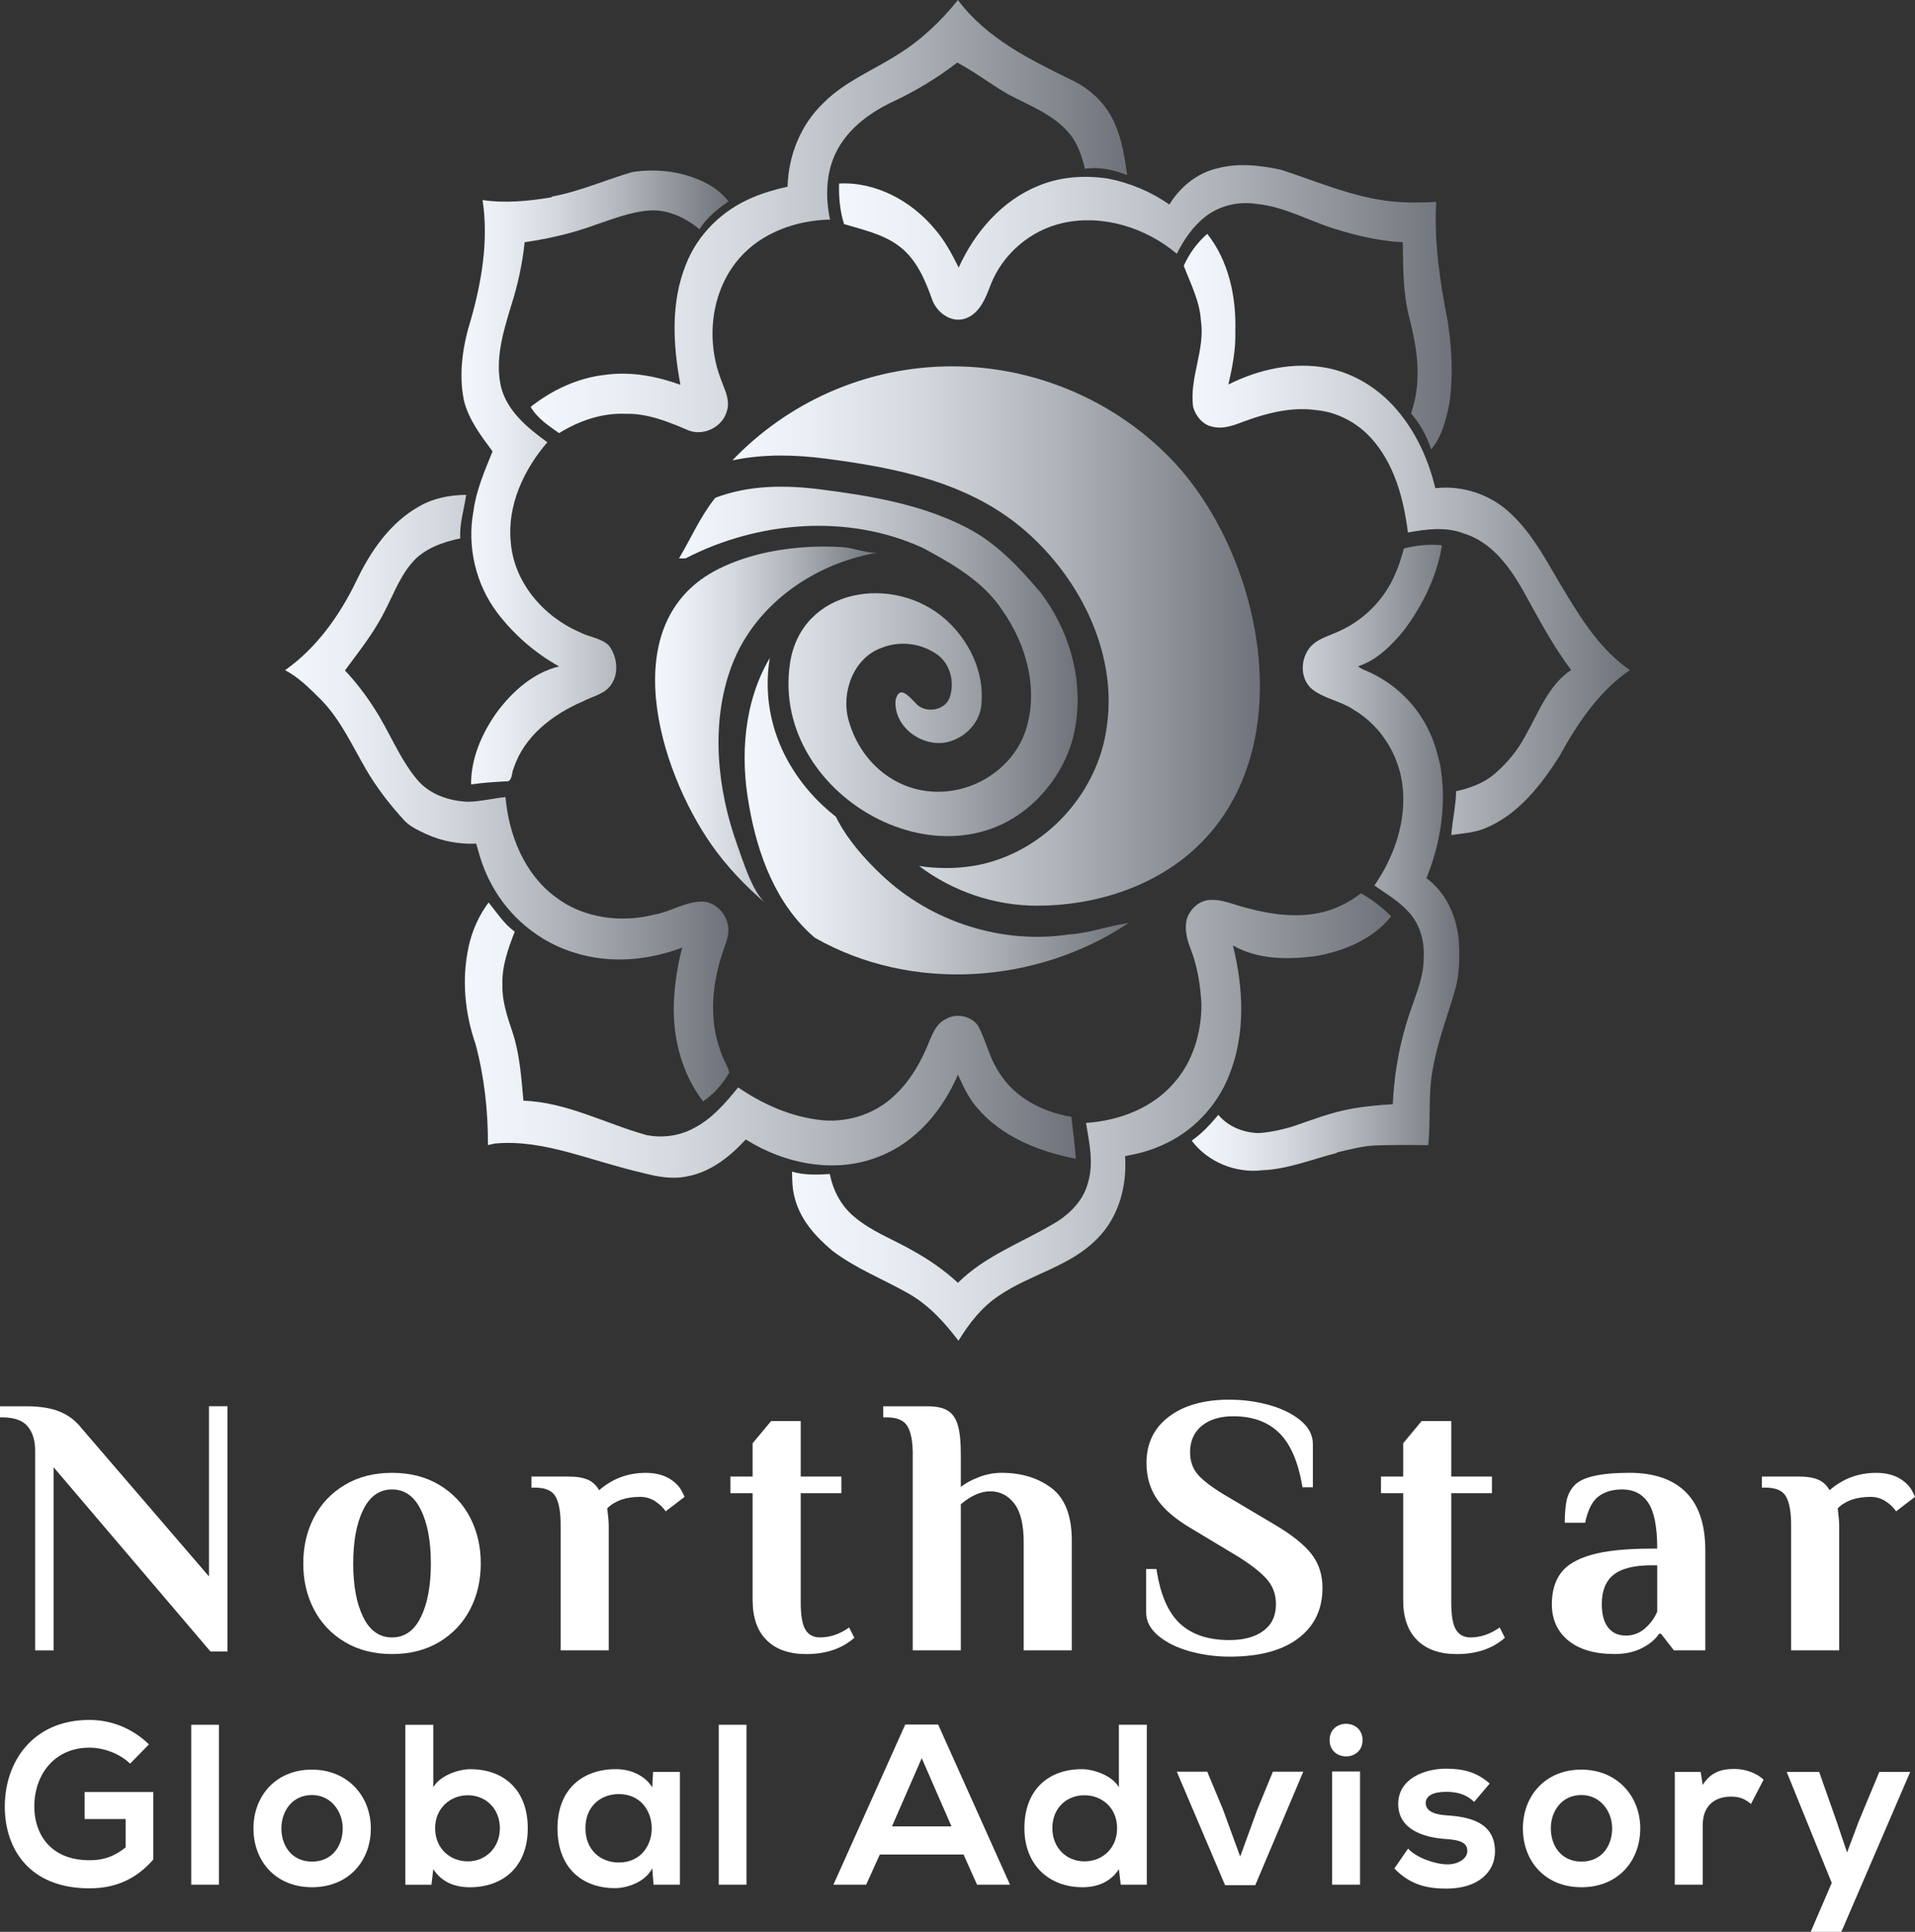 <?xml version="1.0" encoding="UTF-8"?>
<svg xmlns="http://www.w3.org/2000/svg" xmlns:xlink="http://www.w3.org/1999/xlink" id="Layer_2" data-name="Layer 2" viewBox="0 0 673.76 679.63">
  <rect x="0" y="0" width="673.76" height="679.63" fill="#333333" stroke="none"/>
  <defs>
    <style>
      .cls-1 {
        fill: url(#linear-gradient-2);
      }

      .cls-2 {
        fill: url(#linear-gradient-10);
      }

      .cls-3 {
        fill: url(#linear-gradient-12);
      }

      .cls-4 {
        fill: #fff;
      }

      .cls-5 {
        fill: url(#linear-gradient-4);
      }

      .cls-6 {
        fill: url(#linear-gradient-3);
      }

      .cls-7 {
        fill: url(#linear-gradient-5);
      }

      .cls-8 {
        fill: url(#linear-gradient-8);
      }

      .cls-9 {
        fill: url(#linear-gradient-7);
      }

      .cls-10 {
        fill: url(#linear-gradient-9);
      }

      .cls-11 {
        fill: url(#linear-gradient-11);
      }

      .cls-12 {
        fill: url(#linear-gradient-6);
      }

      .cls-13 {
        fill: url(#linear-gradient);
      }
    </style>
    <linearGradient id="linear-gradient" x1="186.7" y1="76.18" x2="396.58" y2="76.18" gradientUnits="userSpaceOnUse">
      <stop offset="0" stop-color="#f1f7fc"></stop>
      <stop offset=".14" stop-color="#e9eff4"></stop>
      <stop offset=".35" stop-color="#d3d9de"></stop>
      <stop offset=".61" stop-color="#b0b5bb"></stop>
      <stop offset=".9" stop-color="#80848b"></stop>
      <stop offset="1" stop-color="#6f727a"></stop>
    </linearGradient>
    <linearGradient id="linear-gradient-2" x1="416.48" y1="188.02" x2="573.46" y2="188.02" xlink:href="#linear-gradient"></linearGradient>
    <linearGradient id="linear-gradient-3" x1="100.31" y1="280.77" x2="256.57" y2="280.77" xlink:href="#linear-gradient"></linearGradient>
    <linearGradient id="linear-gradient-4" x1="278.69" y1="392.98" x2="489.46" y2="392.98" xlink:href="#linear-gradient"></linearGradient>
    <linearGradient id="linear-gradient-5" x1="295.22" y1="108.1" x2="510.77" y2="108.1" xlink:href="#linear-gradient"></linearGradient>
    <linearGradient id="linear-gradient-6" x1="162.35" y1="167.99" x2="256.3" y2="167.99" xlink:href="#linear-gradient"></linearGradient>
    <linearGradient id="linear-gradient-7" x1="419.28" y1="301.77" x2="513.43" y2="301.77" xlink:href="#linear-gradient"></linearGradient>
    <linearGradient id="linear-gradient-8" x1="163.54" y1="365.93" x2="378.52" y2="365.93" xlink:href="#linear-gradient"></linearGradient>
    <linearGradient id="linear-gradient-9" x1="257.66" y1="223.76" x2="443.28" y2="223.76" xlink:href="#linear-gradient"></linearGradient>
    <linearGradient id="linear-gradient-10" x1="261.98" y1="287.13" x2="397.06" y2="287.13" xlink:href="#linear-gradient"></linearGradient>
    <linearGradient id="linear-gradient-11" x1="238.89" y1="232.68" x2="379.14" y2="232.68" xlink:href="#linear-gradient"></linearGradient>
    <linearGradient id="linear-gradient-12" x1="230.49" y1="255.07" x2="308.97" y2="255.07" xlink:href="#linear-gradient"></linearGradient>
  </defs>
  <g id="Layer_1-2" data-name="Layer 1">
    <g>
      <g>
        <g>
          <path class="cls-4" d="M45.8,620.47c-3.78-3.62-9.42-5.63-14.33-5.63-12.07,0-19.4,9.18-19.4,20.77,0,9.26,5.39,18.83,19.4,18.83,4.43,0,8.29-.97,12.72-4.51v-9.98h-14.41v-9.5h24.15v23.74c-5.55,6.36-12.56,10.14-22.46,10.14-21.17,0-29.78-13.93-29.78-28.74,0-15.86,9.9-30.51,29.78-30.51,7.57,0,15.13,2.9,20.93,8.61l-6.6,6.76Z"></path>
          <path class="cls-4" d="M77.02,606.79v56.26h-9.74v-56.26h9.74Z"></path>
          <path class="cls-4" d="M130.47,643.25c0,11.43-7.81,20.69-20.69,20.69s-20.61-9.26-20.61-20.69,7.89-20.69,20.53-20.69,20.77,9.34,20.77,20.69ZM99,643.25c0,6.04,3.62,11.67,10.79,11.67s10.79-5.63,10.79-11.67-4.19-11.75-10.79-11.75c-7.08,0-10.79,5.79-10.79,11.75Z"></path>
          <path class="cls-4" d="M152.44,606.79v21.98c2.33-4.11,8.85-6.36,13.04-6.36,11.59,0,20.2,7.08,20.2,20.77s-8.77,20.77-20.44,20.77c-4.83,0-9.74-1.61-12.8-6.36l-.64,5.47h-9.18v-56.26h9.82ZM153.09,643.17c0,7.16,5.31,11.67,11.51,11.67s11.27-4.75,11.27-11.67-4.99-11.59-11.27-11.59-11.51,4.67-11.51,11.59Z"></path>
          <path class="cls-4" d="M229.79,623.37h9.42v39.68h-9.26l-.48-5.79c-2.25,4.67-8.45,6.92-12.88,7-11.75.08-20.45-7.16-20.45-21.09s9.1-20.85,20.69-20.77c5.31,0,10.38,2.49,12.64,6.44l.32-5.47ZM205.97,643.17c0,7.57,5.23,12.07,11.75,12.07,15.45,0,15.45-24.07,0-24.07-6.52,0-11.75,4.43-11.75,11.99Z"></path>
          <path class="cls-4" d="M262.63,606.79v56.26h-9.74v-56.26h9.74Z"></path>
          <path class="cls-4" d="M339.02,652.43h-29.46l-4.83,10.62h-11.51l25.27-56.34h11.59l25.27,56.34h-11.59l-4.75-10.62ZM324.29,618.54l-10.46,23.99h20.93l-10.46-23.99Z"></path>
          <path class="cls-4" d="M403.49,606.79v56.26h-9.18l-.64-5.47c-3.06,4.75-7.97,6.36-12.8,6.36-11.67,0-20.45-7.73-20.45-20.77,0-13.68,8.61-20.77,20.2-20.77,4.19,0,10.71,2.25,13.04,6.36v-21.98h9.82ZM370.25,643.17c0,6.92,4.99,11.67,11.27,11.67s11.51-4.51,11.51-11.67-5.31-11.59-11.51-11.59-11.27,4.43-11.27,11.59Z"></path>
          <path class="cls-4" d="M458.54,623.29l-16.9,39.93h-10.62l-16.98-39.93h10.71l5.47,13.12,6.12,16.74,6.04-16.58,5.47-13.28h10.71Z"></path>
          <path class="cls-4" d="M479.39,612.18c0,7.65-11.59,7.65-11.59,0s11.59-7.65,11.59,0ZM468.68,623.21v39.84h9.82v-39.84h-9.82Z"></path>
          <path class="cls-4" d="M518.67,633.91c-2.82-2.66-6.04-3.54-9.82-3.54-4.67,0-7.24,1.45-7.24,3.94s2.33,4.02,7.4,4.35c7.48.48,16.98,2.17,16.98,12.72,0,7-5.71,13.04-17.06,13.04-6.28,0-12.56-1.05-18.35-7.08l4.83-7c2.82,3.14,9.26,5.47,13.68,5.55,3.7.08,7.16-1.85,7.16-4.75,0-2.74-2.25-3.86-7.89-4.19-7.48-.56-16.42-3.3-16.42-12.32s9.5-12.4,16.74-12.4c6.2,0,10.87,1.21,15.45,5.23l-5.47,6.44Z"></path>
          <path class="cls-4" d="M577.1,643.25c0,11.43-7.81,20.69-20.69,20.69s-20.61-9.26-20.61-20.69,7.89-20.69,20.53-20.69,20.77,9.34,20.77,20.69ZM545.63,643.25c0,6.04,3.62,11.67,10.79,11.67s10.79-5.63,10.79-11.67-4.19-11.75-10.79-11.75c-7.08,0-10.79,5.79-10.79,11.75Z"></path>
          <path class="cls-4" d="M598.35,623.37l.72,4.59c3.06-4.91,7.16-5.63,11.19-5.63s8.05,1.61,10.22,3.78l-4.43,8.53c-2.01-1.69-3.86-2.58-7.08-2.58-5.15,0-9.9,2.74-9.9,10.06v20.93h-9.82v-39.68h9.09Z"></path>
          <path class="cls-4" d="M672.08,623.37l-24.23,56.26h-10.79l7.41-17.22-15.86-39.04h11.43l6.04,17.14,3.78,11.19,4.11-10.95,7.24-17.39h10.87Z"></path>
        </g>
        <g>
          <path class="cls-4" d="M18.87,516.2v64.41h-6.51v-70.27c0-3.64-.89-6.51-2.67-8.59-1.78-2.08-4.79-3.12-9.04-3.12h-.65v-3.9h9.11c4.86,0,8.83.63,11.91,1.89,3.08,1.26,5.66,3.23,7.74,5.92l44.76,52.05v-59.86h6.51v86.27h-5.99l-55.17-64.8Z"></path>
          <path class="cls-4" d="M121.34,577.68c-4.73-2.82-8.35-6.64-10.87-11.45-2.52-4.81-3.77-10.21-3.77-16.2s1.26-11.39,3.77-16.2c2.51-4.81,6.14-8.63,10.87-11.45,4.73-2.82,10.26-4.23,16.59-4.23s11.86,1.41,16.59,4.23c4.73,2.82,8.35,6.64,10.86,11.45,2.51,4.81,3.77,10.21,3.77,16.2s-1.26,11.39-3.77,16.2c-2.52,4.81-6.14,8.63-10.86,11.45-4.73,2.82-10.26,4.23-16.59,4.23s-11.86-1.41-16.59-4.23ZM148.08,568.9c2.34-4.77,3.51-11.06,3.51-18.87s-1.17-14.1-3.51-18.87c-2.34-4.77-5.73-7.16-10.15-7.16s-7.81,2.39-10.15,7.16c-2.34,4.77-3.51,11.06-3.51,18.87s1.17,14.1,3.51,18.87c2.34,4.77,5.73,7.16,10.15,7.16s7.81-2.39,10.15-7.16Z"></path>
          <path class="cls-4" d="M239.81,524.46c.69,1.35,1.04,2.06,1.04,2.15l-6.64,5.08c-.96-1.39-2.21-2.58-3.77-3.58-1.56-1-3.3-1.5-5.21-1.5-5.03,0-8.89,1.35-11.58,4.03.35,2.78.52,4.86.52,6.25v43.72h-16.92v-44.24c0-4.42-.59-7.7-1.76-9.82-1.17-2.12-3.58-3.19-7.22-3.19h-1.3v-3.9h12.88c2.95,0,5.27.37,6.96,1.11,1.69.74,3.01,1.97,3.97,3.71,4.68-4.08,10.15-6.12,16.4-6.12,3.73,0,6.81.87,9.24,2.6,1.56,1.13,2.69,2.36,3.38,3.71Z"></path>
          <path class="cls-4" d="M269.74,577.03c-3.3-3.25-4.94-7.96-4.94-14.12v-37.6h-7.81v-5.86h7.81v-11.71l6.51-7.81h10.41v19.52h14.31v5.86h-14.31v38.39c0,4.68.56,7.92,1.69,9.69,1.13,1.78,2.82,2.67,5.07,2.67,3.56,0,6.98-1.17,10.28-3.51l1.82,3.64c-4.34,3.82-9.98,5.73-16.92,5.73-5.99,0-10.63-1.63-13.92-4.88Z"></path>
          <path class="cls-4" d="M321.14,511.65c0-4.42-.61-7.7-1.82-9.82-1.22-2.12-3.64-3.19-7.29-3.19h-1.3v-3.9h15.61c3.12,0,5.51.52,7.16,1.56,1.65,1.04,2.82,2.76,3.51,5.14.69,2.39,1.04,5.79,1.04,10.21v11.45c1.65-1.3,3.77-2.45,6.38-3.45,2.6-1,5.25-1.5,7.94-1.5,7.03,0,12.9,1.8,17.63,5.4,4.73,3.6,7.09,9.74,7.09,18.41v38.65h-16.92v-38c0-6.25-1.11-10.8-3.32-13.66-2.21-2.86-5.01-4.29-8.39-4.29s-6.85,1.52-10.41,4.55v51.4h-16.92v-68.97Z"></path>
          <path class="cls-4" d="M418.6,580.94c-4.51-1.26-8.2-3.08-11.06-5.46-2.86-2.39-4.29-5.14-4.29-8.26v-15.22h3.64c1.3,8.85,4.03,15.22,8.2,19.13s9.97,5.86,17.44,5.86c5.03,0,9.02-1.08,11.97-3.25,2.95-2.17,4.42-5.29,4.42-9.37,0-3.47-1.09-6.42-3.25-8.85-2.17-2.43-5.55-5.07-10.15-7.94l-16.01-9.63c-5.81-3.38-9.95-6.9-12.43-10.54-2.47-3.64-3.71-7.89-3.71-12.75,0-6.85,2.62-12.27,7.87-16.26,5.25-3.99,12.34-5.99,21.27-5.99,4.86,0,9.54.63,14.05,1.89,4.51,1.26,8.2,3.08,11.06,5.46,2.86,2.39,4.29,5.14,4.29,8.26v15.22h-3.64c-1.48-8.85-4.21-15.22-8.2-19.13-3.99-3.9-9.37-5.86-16.14-5.86-4.68,0-8.39,1.13-11.13,3.38-2.73,2.26-4.1,5.34-4.1,9.24,0,3.38,1.06,6.18,3.19,8.39,2.12,2.21,5.57,4.71,10.34,7.48l16.01,9.5c6.07,3.56,10.43,7.01,13.08,10.34,2.64,3.34,3.97,7.35,3.97,12.04,0,7.55-2.84,13.47-8.52,17.76-5.68,4.29-13.73,6.44-24.14,6.44-4.86,0-9.54-.63-14.05-1.89Z"></path>
          <path class="cls-4" d="M498.62,577.03c-3.3-3.25-4.94-7.96-4.94-14.12v-37.6h-7.81v-5.86h7.81v-11.71l6.51-7.81h10.41v19.52h14.31v5.86h-14.31v38.39c0,4.68.56,7.92,1.69,9.69,1.13,1.78,2.82,2.67,5.07,2.67,3.56,0,6.98-1.17,10.28-3.51l1.82,3.64c-4.34,3.82-9.98,5.73-16.92,5.73-5.99,0-10.63-1.63-13.92-4.88Z"></path>
          <path class="cls-4" d="M551.78,577.16c-3.86-3.17-5.79-7.44-5.79-12.82,0-4.34,1.02-7.94,3.06-10.8,2.04-2.86,5.62-5.03,10.73-6.51,5.12-1.47,12.23-2.21,21.34-2.21h1.95c0-7.55-1.04-12.9-3.12-16.07-2.08-3.17-5.16-4.75-9.24-4.75-3.38,0-6.16.83-8.33,2.47-2.17,1.65-3.73,4.73-4.68,9.24h-7.16c0-2.95.19-5.47.59-7.55.39-2.08,1.28-3.9,2.67-5.46,2.69-3.04,9.19-4.55,19.52-4.55,8.67,0,15.29,2.28,19.84,6.83s6.83,11.39,6.83,20.49v35.13h-11.06l-4.55-5.86h-.65c-1.3,2-3.32,3.69-6.05,5.08-2.73,1.39-5.92,2.08-9.56,2.08-7.03,0-12.47-1.58-16.33-4.75ZM578.84,572.8c1.95-1.73,3.36-3.69,4.23-5.86v-16.26h-1.95c-6.16,0-10.63,1.11-13.4,3.32-2.78,2.21-4.16,5.66-4.16,10.34,0,3.56.74,6.29,2.21,8.2,1.47,1.91,3.56,2.86,6.25,2.86s4.88-.87,6.83-2.6Z"></path>
          <path class="cls-4" d="M672.72,524.46c.69,1.35,1.04,2.06,1.04,2.15l-6.64,5.08c-.96-1.39-2.21-2.58-3.77-3.58-1.56-1-3.3-1.5-5.2-1.5-5.03,0-8.89,1.35-11.58,4.03.35,2.78.52,4.86.52,6.25v43.72h-16.92v-44.24c0-4.42-.59-7.7-1.76-9.82-1.17-2.12-3.58-3.19-7.22-3.19h-1.3v-3.9h12.88c2.95,0,5.27.37,6.96,1.11,1.69.74,3.01,1.97,3.97,3.71,4.68-4.08,10.15-6.12,16.4-6.12,3.73,0,6.81.87,9.24,2.6,1.56,1.13,2.69,2.36,3.38,3.71Z"></path>
        </g>
      </g>
      <g>
        <g>
          <g>
            <path class="cls-13" d="M337.03,0c9.89,13.31,25.13,20.89,39.68,28,6.96,3.15,12.81,8.84,15.71,15.96,2.43,5.59,3.29,11.69,4.16,17.67-4.66-1.88-9.84-3.05-14.85-2.23-1.12-4.57-2.62-9.22-5.8-12.79-5.66-6.56-14.03-9.58-21.46-13.56-6-3.5-11.53-7.78-17.68-11.04-7.26,5.62-15.19,10.35-23.53,14.18-7.69,3.78-14.97,9.28-18.94,17.06-3.76,7.34-3.98,16.08-2.27,24-11.75.25-23.89,4.45-31.79,13.46-9.89,11.22-11.93,27.93-6.97,41.77,1.28,3.94,3.85,8.01,2.41,12.28-1.59,5.65-8.56,8.94-13.92,6.46-6.88-2.94-14.06-5.83-21.68-5.64-8.29-.35-16.41,2.45-23.38,6.8-3.73-2.6-7.68-5.21-10.02-9.24,7.6-5.99,16.74-10.28,26.42-11.29,8.88-1.22,17.91.51,26.28,3.52-2.63-13.97-3.48-28.94,1.95-42.37,4.14-10.61,12.88-19.12,23.35-23.48,3.98-1.73,8.17-2.9,12.4-3.85.26-10.98,4.66-21.89,12.67-29.5,7.51-7.55,17.58-11.49,26.4-17.17,8.03-5.01,14.98-11.63,20.86-19Z"></path>
            <path class="cls-1" d="M416.48,93.52c1.9-4.27,4.73-8.17,8.28-11.25,7.65,9.66,10.24,22.39,9.87,34.48.17,6.27-1.04,12.45-2.44,18.53,10.62-5.36,22.95-8.1,34.78-5.82,10.3,2.02,19.52,8.19,25.91,16.44,5.97,7.54,9.88,16.55,12.12,25.86,9.73-1.14,19.88,2.35,26.86,9.23,8.2,7.78,13.13,18.14,18.98,27.64,6.06,10.08,12.75,20.35,22.62,27.1-10.98,7.5-18.52,18.89-24.84,30.38-6.34,9.93-14.02,19.91-25.06,24.82-4.05,1.98-8.56,2.21-12.94,2.83.37-5.15,1.59-10.22,1.7-15.41,4.87-1.04,9.71-2.84,13.55-6.11,4.38-3.75,8.12-8.28,10.81-13.4,4.67-8.1,8-17.75,16.11-23.15-6.7-8.79-11.73-18.64-17.1-28.25-4.75-8.31-11.04-16.8-20.59-19.73-6.34-2.51-13.24-1.53-19.75-.39-1.5-11.83-4.73-24.12-12.92-33.17-4.99-5.49-12-9.22-19.42-9.88-8.41-1.16-16.89.92-24.76,3.78-3.71,1.4-7.75,3.12-11.76,2.05-3.36-.69-5.79-3.72-6.69-6.88-1.45-10.28,4.28-20.09,2.72-30.4-.4-6.84-3.64-13.04-6.03-19.3Z"></path>
            <path class="cls-6" d="M147.55,178.11c4.97-2.9,10.77-3.95,16.47-4.02-.74,5.1-2.38,10.1-2.09,15.31-6.26,1.36-12.76,3.57-17.03,8.63-4.62,5.41-6.94,12.29-10.31,18.47-3.68,6.93-8.59,13.09-13.23,19.37,3.78,4,7.16,8.4,10.14,13.04,5.43,8.24,8.87,17.71,15.24,25.34,4.39,5.29,11.4,7.61,18.1,7.82,4.38-.12,8.66-1.22,13.01-1.65,1.16,13.34,6.62,27.09,17.7,35.23,9.79,7.45,23.03,9.09,34.76,6.09,5.59-.96,10.51-4.41,16.27-4.54,4.68-.24,8.64,3.78,9.53,8.17.64,3.16-.62,6.22-1.66,9.15-3.9,11.24-5.16,23.86-.96,35.21.74,2.65,2.43,4.94,3.09,7.59-2.27,4.01-5.37,7.58-9.24,10.13-7.85-10.31-11-23.6-10.17-36.4.38-5.96,1.34-11.9,2.84-17.68-11.9,4.53-25.32,5.73-37.59,1.88-12.56-3.69-23.4-12.67-29.54-24.23-2.47-4.45-4.02-9.33-5.34-14.22-5.99.23-12.04-.83-17.5-3.34-2.89-1.36-5.95-2.69-8.1-5.15-4.88-5.37-9.37-11.14-13.03-17.42-5.01-8.53-9.09-17.83-16.17-24.93-3.81-3.76-7.66-7.69-12.44-10.19,11.15-7.85,19.27-19.36,25.15-31.54,4.95-10.35,11.85-20.41,22.09-26.12Z"></path>
            <path class="cls-5" d="M465.18,320.96c4.97-1.19,9.6-3.6,13.66-6.68,3.9,2.18,7.47,4.91,10.62,8.1-6.63,8.25-17.02,12.41-27.22,14.09-9.54,1.15-19.88,1.08-28.45-3.85,3.68,14.85,4.51,31.05-1.27,45.49-4.31,11.13-13.19,20.42-24.23,25.01-3.96,1.78-8.19,2.84-12.46,3.6.74,10.35-2.15,21.28-9.56,28.8-9.53,10.06-23.8,12.7-34.93,20.39-5.97,3.95-10.42,9.74-14.12,15.78-4.83-6.38-10.31-12.43-17.31-16.47-8.95-5.12-18.74-8.88-27.01-15.16-5.77-4.83-11.16-10.74-13.16-18.18-.97-3.13-1.03-6.43-1.07-9.68,4.31,1.26,8.85,1.1,13.3.82,1.09,5.71,3.92,11.16,8.43,14.92,6.11,5.28,13.81,8.05,20.73,12.03,5.71,3.17,11.1,6.9,15.9,11.33,9.58-9.54,22.55-14.15,33.97-20.97,5.32-3.14,10.07-7.89,11.72-14.01,2.19-6.98.52-14.28-.62-21.27,11.46-.76,23.12-5.08,30.8-13.9,6.79-7.53,9.81-17.8,9.81-27.79-.34-6.55-1.34-13.1-3.7-19.24-1.35-3.37-2.34-7.11-1.46-10.73,1.07-3.55,4.31-6.57,8.11-6.79,4.42-.28,8.49,1.73,12.7,2.76,8.67,2.31,17.94,3.73,26.8,1.58Z"></path>
          </g>
          <g>
            <path class="cls-7" d="M427.96,59.32c7.43-2.09,15.31-1.2,22.74.4,12.77,4.15,25.28,9.65,38.75,11.13,5.27.52,10.59.47,15.87.19-.82,14.05,1.32,28.06,3.99,41.81,1.56,9.82,2.06,19.84.54,29.69-1.25,5.44-2.58,11.25-6.33,15.55-1.49-4.59-3.85-8.96-7.04-12.6.27-1.03.56-2.04.87-3.05,2.74-10.07,1.09-20.67-1.49-30.59-2.25-8.69-2.2-17.71-2.3-26.62-8.17-.4-16.21-2.32-24-4.74-9.16-2.82-17.73-7.83-27.43-8.74-6.29-1-13.02.54-18.06,4.48-4.37,3.43-7.57,8.11-10.03,13.04-10.87-9.15-25.85-13.89-39.92-10.86-11.47,2.48-21.34,10.89-25.6,21.83-1.76,4.7-3.92,10.31-9.21,11.92-4.88,1.42-9.76-2.3-11.36-6.78-2.51-7.13-5.72-14.64-12.11-19.15-5.58-3.99-12.42-5.46-18.88-7.4-1.43-4.62-1.9-9.45-1.73-14.27,12.94-.65,25.36,6.11,33.53,15.87,3.58,4.07,6.13,8.88,8.54,13.7,5.62-12.46,15.29-23.69,28.2-28.83,7.69-3.19,16.24-3.71,24.41-2.46,7.71,1.51,15.09,4.62,21.53,9.11,3.65-6.06,9.55-10.92,16.49-12.65Z"></path>
            <path class="cls-12" d="M194.32,69.13c9.67-1.79,18.71-5.85,28.13-8.59,8.38-1.29,17.19-.33,24.89,3.35,3.44,1.63,6.66,3.88,8.97,6.97-3.89,2.69-7.64,5.72-10.21,9.77-4.87-4.01-10.97-6.95-17.41-6.6-6.64.44-12.88,2.93-19.13,5.04-8.06,2.98-16.47,4.91-24.97,6.15-.79,7.54-2.4,14.98-4.71,22.19-2.84,9.4-5.97,19.44-3.46,29.27,2.37,8.32,9.44,14.04,16.16,18.91-8.26,9.57-14.16,22.18-12.88,35.04,1.04,14.16,11.44,26.23,24.16,31.73,3.32,1.78,7.45,2.02,10.29,4.65,3.21,4.1,3.83,10.66.21,14.72-2.4,2.68-6.15,3.35-9.21,5-10.56,4.52-20.73,12.2-24.41,23.52-.74,1.46-.38,3.57-1.82,4.6-4.41.22-8.81.46-13.18,1.13-.05-9.21,3.81-18.01,9.08-25.4,5.47-7.35,12.77-13.9,21.88-16.13-8.4-4.68-15.87-11.16-21.7-18.82-7.63-10.08-10.74-23.36-8.42-35.78.96-7.37,3.95-14.23,6.72-21.04-4.08-5.51-8.41-11.16-10.08-17.95-1.93-9.54-.38-19.43,2.51-28.61,3.83-13.56,6.19-27.81,4.06-41.87,8.02,1.2,16.12.37,24.06-.93l.48-.31Z"></path>
            <path class="cls-9" d="M493.98,192.93c4.36-1.07,8.87-1.53,13.36-1.09-1.77,10.88-6.77,21.11-13.37,29.87-4.32,5.33-9.5,10.49-16.15,12.71.87.77,1.98,1.2,3.04,1.65,9.75,4.16,17.89,12.05,22.23,21.75,1.7,3.64,2.71,7.54,3.64,11.43,2.29,13.37.24,27.19-4.87,39.7,7.16,5.21,10.91,14.05,11.44,22.72.26,5.14.21,10.36-1.01,15.39-2.68,9.59-6.41,18.9-8.13,28.74-1.8,8.93-.66,18.08-1.67,27.08-6.13-.08-12.28-.14-18.42.09-4.61.15-9.05,1.4-13.51,2.42l-.49.3c-8.56,2.17-16.9,5.63-25.82,6-9.38,1.15-19.27-2.8-24.97-10.4,3.6-2.51,6.57-5.74,9.37-9.08,3.46,4.17,8.77,6.25,14.11,6.42,4.02-.27,7.96-1.1,11.81-2.25,6.91-2.33,13.75-5.07,20.96-6.31,4.8-.89,9.66-1.29,14.52-1.61.46-11.51,2.67-22.89,6.52-33.75,1.95-5.74,4.38-11.48,4.34-17.66.34-5.62-1.18-11.52-4.95-15.81-3.46-4.02-8.11-6.7-12.4-9.72,6.45-9.33,10.61-20.64,10.14-32.09-.4-11.97-7-23.59-17.37-29.7-4.51-3.08-10.2-3.85-14.56-7.15-4.93-3.97-4.3-12.23.41-16.11,2.58-2.12,5.88-2.95,8.84-4.36,7.69-3.41,14.22-9.4,18.23-16.81,2.13-3.88,3.53-8.1,4.72-12.36Z"></path>
            <path class="cls-8" d="M164.85,333.15c1.22-5.64,3.6-11.02,7.06-15.66,2.9,3.56,5.41,7.57,9.2,10.28-2.33,5.93-4.55,12.12-4.35,18.6-.16,5.76,1.7,11.28,3.53,16.66,2.6,7.8,3.11,16.07,3.87,24.2,15.3.53,28.97,8.14,43.46,12.14,5.39,1,11.12.3,16.01-2.23,6.59-3.26,11.54-8.94,16.07-14.59,8.82,6.07,19.01,10.52,29.75,11.57,9.26.82,18.82-2.41,25.5-8.93,5.49-5.21,9.3-11.93,12.05-18.93,1.24-2.95,2.59-6.27,5.71-7.68,3.64-2.26,8.91-1.24,11.38,2.25,2.85,5.26,3.98,11.33,7.34,16.33,5.44,8.96,15.41,14.08,25.51,15.75.56,4.91,1.21,9.82,1.59,14.76-12.97-2.55-26.19-7.74-34.88-18.11-2.96-3.36-4.74-7.48-6.62-11.48-5.32,12.42-14.67,23.68-27.5,28.7-15.44,6.31-33.34,2.79-47.14-5.92-5.49,6-12.27,11.4-20.44,12.95-5.22,1.19-10.62.2-15.7-1.15-8.84-2.01-17.45-4.91-26.2-7.26-8.41-2.26-17.11-3.92-25.85-3.11-.63.14-1.89.42-2.53.55.06-11.97-1.26-23.98-4.37-35.56-3.79-10.91-4.9-22.82-2.44-34.14Z"></path>
          </g>
        </g>
        <g>
          <path class="cls-10" d="M335.09,128.88c-30.44,0-57.92,12.7-77.43,33.09,5.34-1.14,11.03-1.71,17.17-1.71,4.93,0,10.09.36,15.76,1.1,24.36,3.19,49.31,8.08,68.72,24.19,19.85,16.48,33.76,43.23,30.19,69.39-3.06,25.62-24.32,47.12-49.51,50.03-2.34.27-4.73.41-7.1.41-1.49,0-3-.05-4.49-.16h-.2c-1.63-.14-3.25-.32-4.85-.57,11.83,8.96,26.6,13.98,41.51,13.98,20.22,0,41.17-6.51,56.09-20.54,37.68-35.4,23.05-104.38-9.79-137.5-20.01-20.18-47.66-31.71-76.08-31.71Z"></path>
          <path class="cls-2" d="M376.09,328.75c-23.53,3.55-48.28-4.36-65.6-20.64-6.36-5.93-12.48-12.9-16.42-20.79-3.44-2.7-6.65-5.74-9.54-9.11-11.42-13.32-16.32-29.72-13.78-46.17.03-.2.07-.4.11-.6-9.13,15.45-10.51,34.51-7.32,51.92,2.97,17.19,9.5,34.95,23.14,46.54,33.93,19.37,78.15,16.38,110.39-5.19-7.06,1.02-13.81,3.6-20.97,4.04Z"></path>
          <path class="cls-11" d="M324.88,192.85c10.33,5.6,21.08,11.7,27.72,21.77,8.65,12.23,13.12,28.56,8.01,43.09-3.6,10.09-12.92,17.67-23.27,20.01-18.1,4.08-34.12-7.28-38.82-24.47-2.65-9.67,1.78-21.89,11.72-25.35,6.43-2.63,14.12-1.57,19.7,2.51,4.52,3.41,6,9.8,4.17,15.04-1.78,4.78-9,5.67-12.09,1.77-2.24-2.17-5.56-6.41-6.92-.95-.9,10.24,11.12,17.92,20.27,14.16,5.17-1.96,9.3-6.69,9.89-12.29,1.27-11.44-4.25-22.93-12.76-30.38-18.18-15.92-50.47-10.91-54.52,15.41-7.43,48.23,59.92,84.26,91.42,42.87,4.96-6.52,8.3-14.31,9.25-22.47,2.21-15.96-2.91-32.47-12.59-45.19-7.54-8.81-15.69-17.6-26.2-22.88-15.69-8.05-33.37-11.03-50.68-13.26-12.53-1.64-25.58-1.68-37.53,2.9-5.23,6.5-8.51,14.19-12.75,21.31.58-.02,1.73-.02,2.31-.02,25.53-13.15,57.29-15.8,83.68-3.57Z"></path>
          <path class="cls-3" d="M261.48,225.75c9.88-16.91,28.13-28.14,47.48-31.36-3.12.52-8.61-1.59-12.03-1.85-4.91-.38-9.85-.34-14.75.04-10.03.79-20.18,3.02-29.23,7.51-37.18,18.44-21.07,70.8-2.61,97.11,5.46,7.78,11.94,14.52,19.15,20.69-4.81-4.11-7.99-14.78-10.09-20.58-7.06-19.55-9.5-42.71-2.1-62.73,1.14-3.09,2.54-6.03,4.17-8.82Z"></path>
        </g>
      </g>
    </g>
  </g>
</svg>
